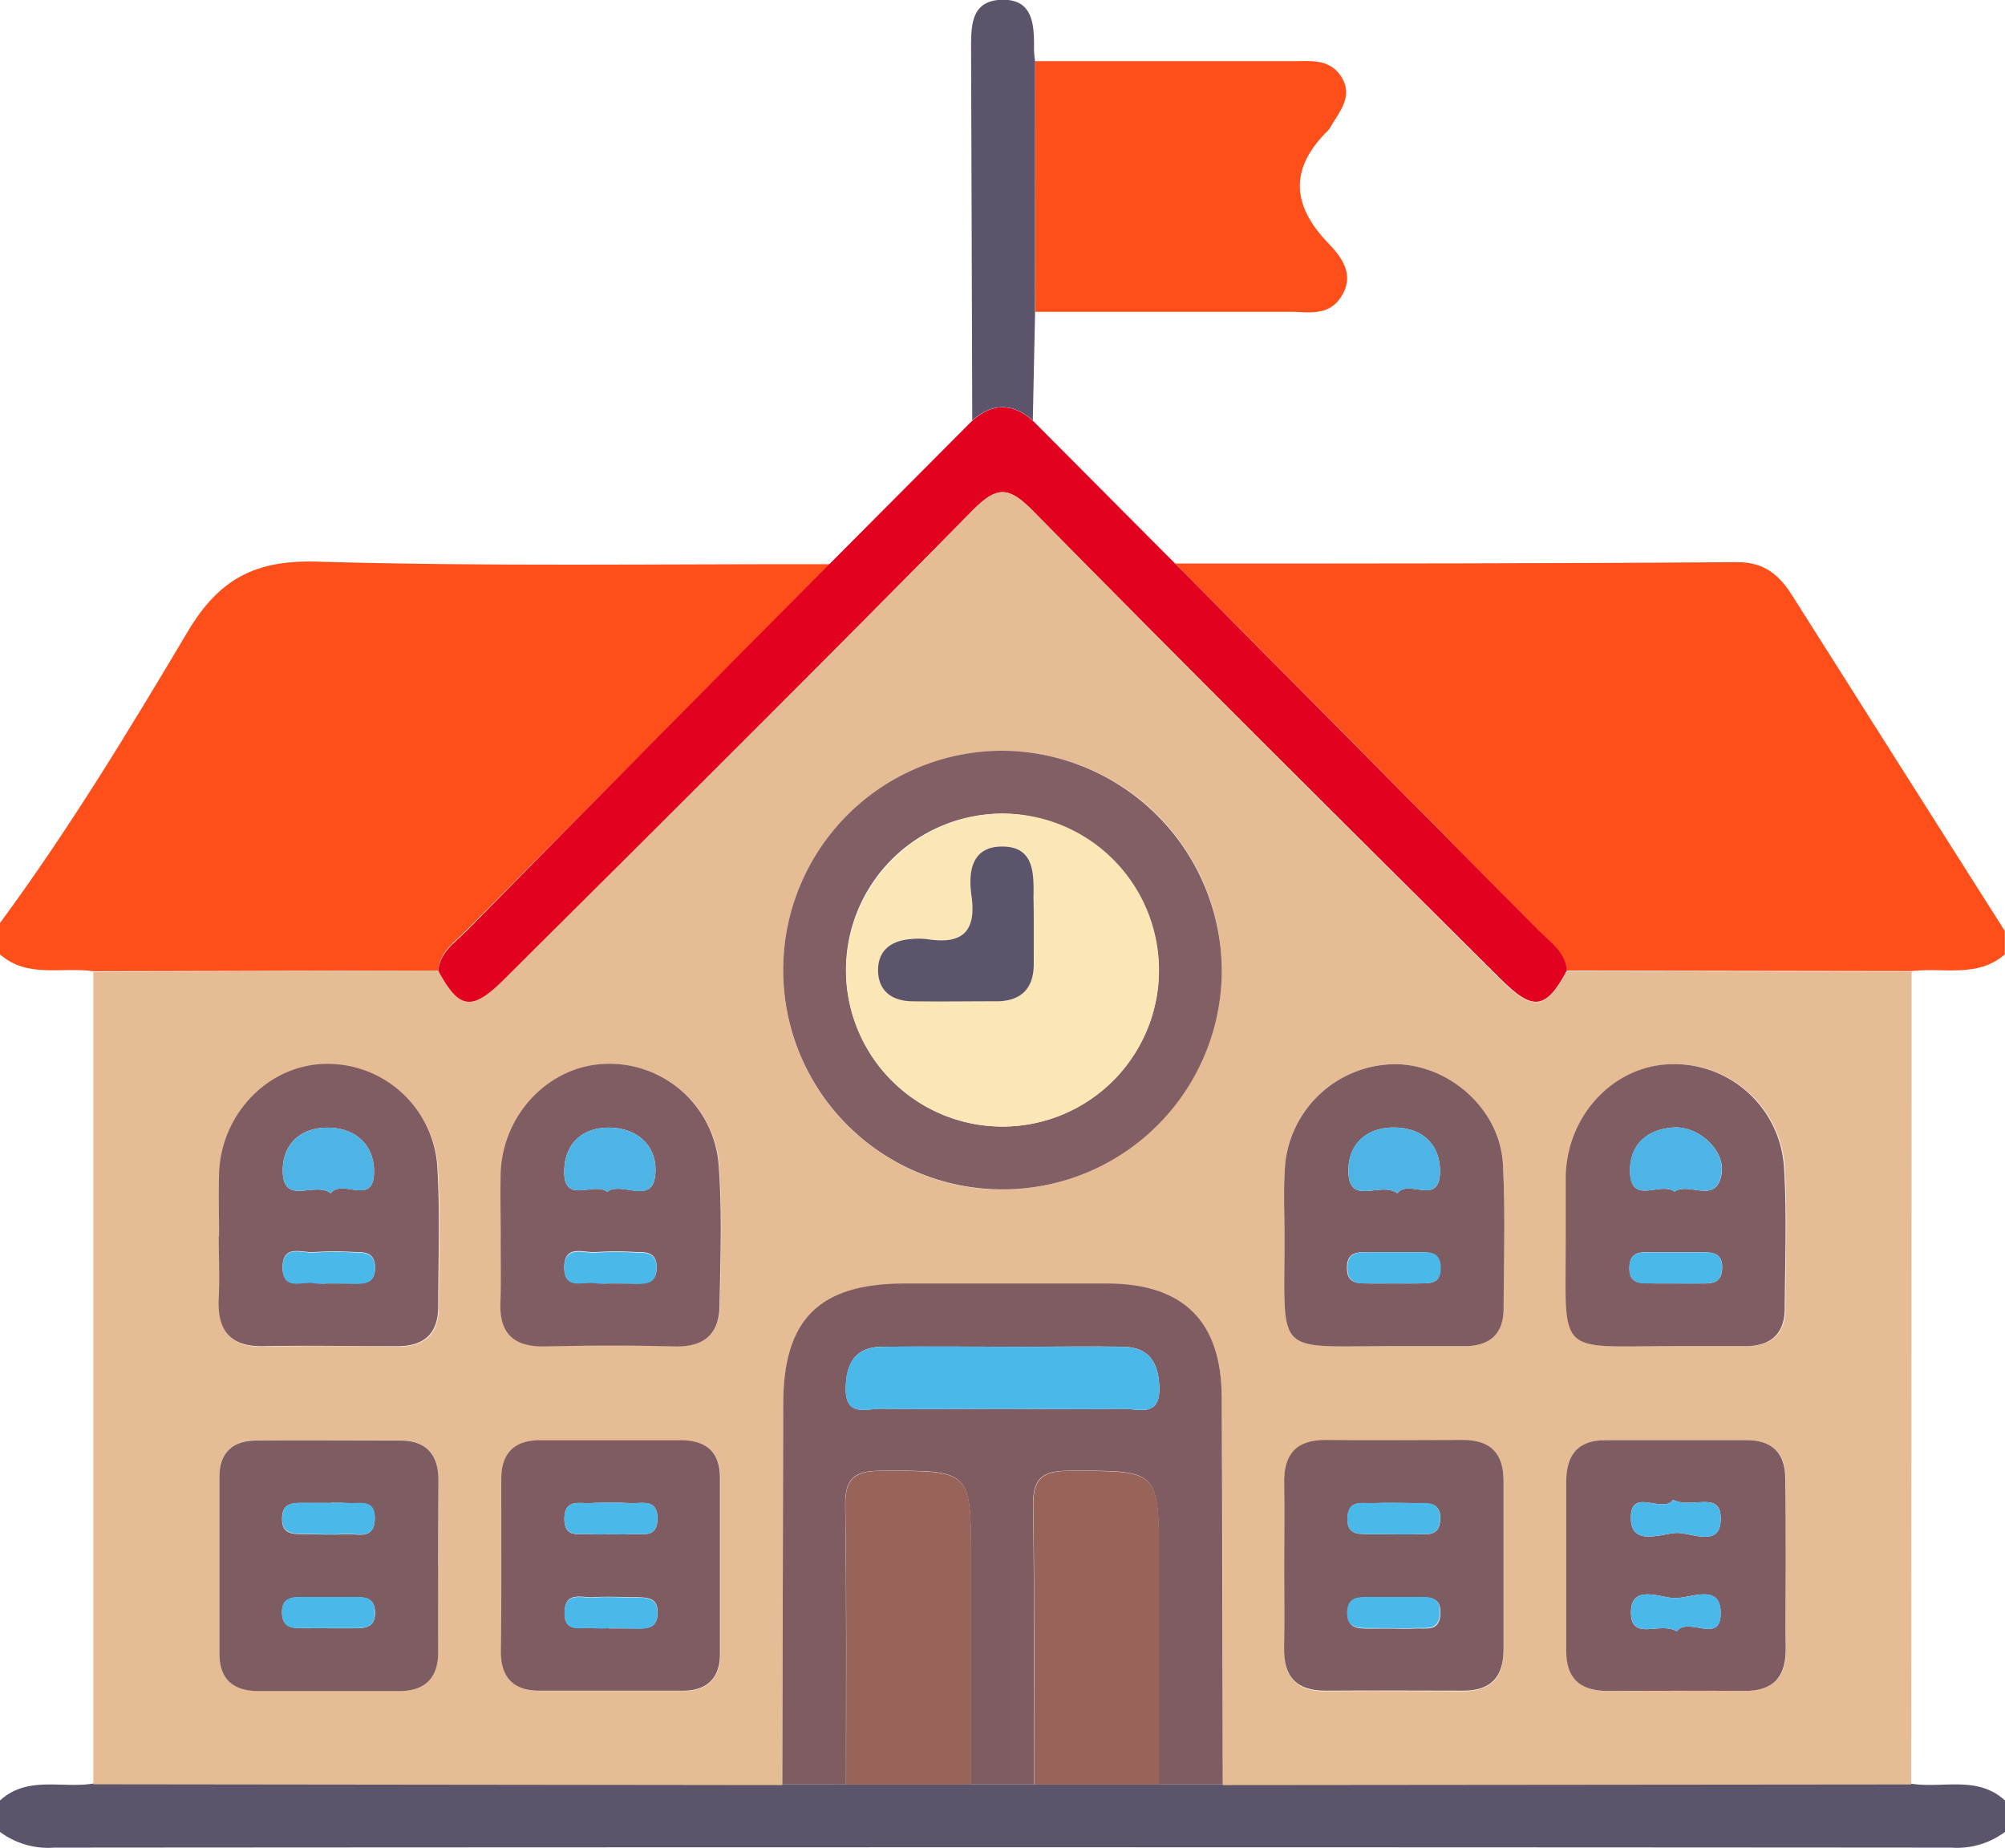 <svg xmlns="http://www.w3.org/2000/svg" viewBox="0 0 255.26 235.24"><defs><style>.cls-1{fill:#fe4f1a;}.cls-2{fill:#5c546a;}.cls-3{fill:#e2021f;}.cls-4{fill:#e5bc93;}.cls-5{fill:#7e5c62;}.cls-6{fill:#986459;}.cls-7{fill:#815f64;}.cls-8{fill:#7e5d62;}.cls-9{fill:#7f5d63;}.cls-10{fill:#4bb8ea;}.cls-11{fill:#fbe7b5;}.cls-12{fill:#4db4e5;}</style></defs><title>school</title><g id="Layer_2" data-name="Layer 2"><g id="Layer_1-2" data-name="Layer 1"><path class="cls-1" d="M0,117.5c8.73-11.85,16.37-24.43,23.84-37,4.06-6.87,8.71-9.26,16.66-9,21.7.63,43.43.28,65.16.32Q82.53,95.07,59.42,118.39c-1.49,1.5-3.43,2.73-3.64,5.15l-43.91.1c-4-.6-8.34.94-11.87-2.15Z"/><path class="cls-1" d="M149.61,71.74c23.84,0,47.69,0,71.53-.18,3.53,0,5.38,1.63,7.09,4.34,9,14.24,18,28.41,27,42.6v3c-3.54,3.05-7.89,1.61-11.89,2.12l-43.88-.07c-.21-2.42-2.16-3.65-3.65-5.15Q172.76,95,149.61,71.74Z"/><path class="cls-2" d="M255.26,233.2a10.26,10.26,0,0,1-6.88,2q-120.75-.09-241.5,0a10.27,10.27,0,0,1-6.88-2v-4c3.51-3.21,7.91-1.49,11.88-2.16l87.72.1,8.12,0h39.82l8.13,0,87.65-.08c4,.64,8.41-1.09,11.94,2.14Z"/><path class="cls-3" d="M149.61,71.74q23.13,23.31,46.23,46.65c1.49,1.5,3.44,2.73,3.65,5.15-2.69,5-4.31,5.24-8.52,1C171.07,104.76,151.16,85,131.47,65c-3.08-3.13-4.59-3.13-7.67,0-19.7,20-39.61,39.81-59.5,59.64-4.21,4.19-5.83,3.91-8.52-1,.21-2.42,2.15-3.65,3.64-5.15Q82.52,95,105.66,71.74l18.12-18.19q3.84-3.42,7.71,0Z"/><path class="cls-1" d="M131.78,7.79h32.81c2.31,0,4.75-.36,6.23,2.08s-.32,4.36-1.44,6.32a2.34,2.34,0,0,1-.29.41c-4.87,4.77-4.74,9.41,0,14.34,1.61,1.69,3.41,3.91,1.76,6.67s-4.28,2.07-6.71,2.08c-10.78,0-21.55,0-32.32,0Z"/><path class="cls-2" d="M131.78,7.79V39.72q-.15,6.9-.29,13.8-3.87-3.39-7.71,0-.07-23.58-.15-47.14c0-2.91-.1-6.2,3.71-6.4,4.22-.22,4.34,3.16,4.3,6.3A12.34,12.34,0,0,0,131.78,7.79Z"/><path class="cls-4" d="M55.78,123.54c2.69,5,4.31,5.24,8.52,1C84.19,104.76,104.1,85,123.8,65c3.08-3.13,4.59-3.13,7.67,0,19.69,20,39.6,39.81,59.5,59.63,4.21,4.2,5.83,3.91,8.52-1l43.88.07q0,51.74-.05,103.46l-87.65.08c0-16.45,0-32.9-.13-49.34,0-9.58-4.86-14.36-14.45-14.42-8.64,0-17.28,0-25.92,0-10.89,0-15.43,4.55-15.46,15.41q-.06,24.18-.11,48.35l-87.72-.1q0-51.7,0-103.41Zm99.77,0a27.92,27.92,0,1,0-27.82,27.9A28.09,28.09,0,0,0,155.55,123.51Zm71.78,75.69c0-3.66,0-7.32,0-11,0-3.28-1.69-4.89-4.94-4.89H204.44c-3.57,0-5.05,1.88-5,5.33q.06,10.71,0,21.44c0,3.52,1.71,5.17,5.21,5.15,5.81,0,11.63-.05,17.45,0,3.83,0,5.37-1.91,5.28-5.58C227.27,206.18,227.34,202.69,227.33,199.2Zm-63.84.11c0,3.49,0,7,0,10.47-.08,3.72,1.59,5.53,5.38,5.48,5.81-.07,11.63,0,17.44,0,3.55,0,5.13-1.8,5.12-5.26,0-7.14,0-14.29,0-21.43,0-3.48-1.63-5.24-5.15-5.22-5.82,0-11.63,0-17.45,0-3.81,0-5.41,1.83-5.33,5.53C163.55,192.33,163.49,195.82,163.49,199.31Zm-99.67-.56c0,3.82,0,7.65,0,11.47,0,3.23,1.52,5,4.82,5,6.15,0,12.3,0,18.44,0,3,0,4.61-1.65,4.63-4.66q0-11.22,0-22.44c0-3.32-1.83-4.78-5-4.78-6,0-12,0-17.94,0-3.27,0-4.89,1.68-4.9,4.94Zm-8,.58c0-3.65,0-7.31,0-11,0-3.21-1.54-5-4.83-5-6.15,0-12.3,0-18.44,0-3,0-4.61,1.66-4.62,4.66q0,11.22,0,22.44c0,3.3,1.81,4.79,5,4.79,6,0,12,0,17.95,0,3.26,0,4.89-1.71,4.91-4.94C55.81,206.64,55.79,203,55.79,199.33Zm-27.9-42h0c0,2.65.11,5.31,0,8-.2,4.12,1.46,6.18,5.79,6.07,5.62-.15,11.25-.07,16.88,0,3.46,0,5.27-1.57,5.27-5.07,0-5.8.23-11.61-.09-17.39a14,14,0,0,0-14.42-13.44c-7.18.18-13.15,6.37-13.38,14C27.82,152.08,27.89,154.73,27.89,157.38Zm35.84,0c0,2.81.08,5.63,0,8.44-.14,4.05,1.82,5.66,5.75,5.57,5.46-.12,10.93-.14,16.38,0,3.72.1,5.71-1.53,5.77-5.16.1-6,.34-11.94-.11-17.87a13.93,13.93,0,0,0-14.42-12.89c-7.17.19-13.1,6.38-13.32,14C63.68,152.08,63.74,154.73,63.73,157.38Zm113.73,14c3,0,6,0,8.94,0,3.21,0,5-1.48,5-4.78,0-6.13.23-12.27-.09-18.38-.36-6.91-6.7-12.61-13.58-12.73a14.15,14.15,0,0,0-14.14,12.67c-.25,3.13-.09,6.29-.09,9.44C163.54,172.83,162.11,171.34,177.46,171.36Zm35.88,0c3,0,6,0,8.94,0,3.22,0,5-1.57,5-4.82,0-6,.28-11.94-.09-17.87a14,14,0,0,0-14.66-13.19c-7.16.31-12.94,6.53-13.13,14.21-.07,2.64,0,5.29,0,7.94C199.39,172.89,198,171.33,213.34,171.36Z"/><path class="cls-5" d="M99.6,227.15q.06-24.18.11-48.35c0-10.86,4.57-15.4,15.46-15.41,8.64,0,17.28,0,25.92,0,9.59.06,14.4,4.84,14.45,14.42.08,16.44.09,32.89.13,49.34l-8.13,0q0-14.21,0-28.42c0-11.68,0-11.55-11.46-11.51-3.45,0-4.62,1-4.56,4.53.19,11.8.09,23.6.1,35.4h-8q0-14.21,0-28.42c0-11.68,0-11.55-11.46-11.51-3.46,0-4.62,1-4.56,4.53.19,11.8.09,23.6.1,35.4Zm28.05-47.81c5.14,0,10.28.08,15.41,0,1.87,0,4.61,1.12,4.54-2.65-.07-3.14-1.23-5.17-4.57-5.25-4.14-.09-8.29,0-12.43,0-6.13,0-12.26-.05-18.39,0-3.36.05-4.49,2.14-4.54,5.27-.06,3.78,2.71,2.57,4.57,2.62C117.37,179.42,122.51,179.34,127.65,179.34Z"/><path class="cls-6" d="M107.72,227.17c0-11.8.09-23.6-.1-35.4-.06-3.51,1.1-4.52,4.56-4.53,11.46,0,11.47-.17,11.46,11.51q0,14.2,0,28.42Z"/><path class="cls-6" d="M131.65,227.17c0-11.8.09-23.6-.1-35.4-.06-3.51,1.11-4.52,4.56-4.53,11.46,0,11.47-.17,11.46,11.51q0,14.2,0,28.42Z"/><path class="cls-7" d="M155.55,123.51a27.92,27.92,0,1,1-27.77-27.94A28.1,28.1,0,0,1,155.55,123.51ZM127.4,103.57a19.92,19.92,0,1,0,20.14,19.81A20.14,20.14,0,0,0,127.4,103.57Z"/><path class="cls-5" d="M227.34,199.2c0,3.49-.07,7,0,10.47.09,3.67-1.45,5.62-5.28,5.58-5.82-.05-11.64,0-17.45,0-3.5,0-5.22-1.63-5.21-5.15q0-10.72,0-21.44c0-3.45,1.45-5.33,5-5.33h17.95c3.25,0,4.93,1.61,4.94,4.89C227.34,191.88,227.33,195.54,227.34,199.2ZM213,190.92c-1.32,1.91-5.61-1.87-5.36,2.61.17,3.23,3.77,1.76,5.68,1.61s5.93,2.14,5.74-2.06C218.94,189.77,215.29,192.12,213,190.92Zm.47,16.76c1.43-2,5.69,1.82,5.59-2.46-.09-3.77-4-1.66-6-1.79-1.84-.11-5.47-1.78-5.42,1.9S211.38,206.35,213.5,207.68Z"/><path class="cls-8" d="M163.49,199.31c0-3.49.06-7,0-10.47-.08-3.7,1.52-5.57,5.33-5.53,5.82.07,11.63,0,17.45,0,3.52,0,5.16,1.74,5.15,5.22,0,7.14,0,14.29,0,21.43,0,3.46-1.57,5.27-5.12,5.26-5.81,0-11.63-.05-17.44,0-3.79.05-5.46-1.76-5.38-5.48C163.54,206.29,163.49,202.8,163.49,199.31Zm13.6-4c1,0,2,0,3,0,1.38-.09,3.18.48,3.27-1.88s-1.65-2-3.09-2.08c-1.82,0-3.64-.07-5.46,0-1.37.06-3.17-.49-3.26,1.88s1.64,2,3.08,2.08C175.44,195.33,176.27,195.3,177.09,195.3Zm0,12c1,0,2,.06,3,0,1.37-.1,3.18.51,3.29-1.86s-1.6-2.07-3.06-2.1c-2,0-4,0-5.95,0-1.32,0-2.73-.13-2.81,1.86s1.14,2.11,2.57,2.11Z"/><path class="cls-5" d="M63.82,198.75V188.28c0-3.26,1.63-4.93,4.9-4.94,6,0,12,0,17.94,0,3.22,0,5,1.46,5,4.78q0,11.22,0,22.44c0,3-1.6,4.64-4.63,4.66-6.14,0-12.29,0-18.44,0-3.3,0-4.83-1.78-4.82-5C63.83,206.4,63.82,202.57,63.82,198.75ZM77.4,195.3c1,0,2,.06,3,0,1.37-.1,3.23.55,3.3-1.85.09-2.79-2.05-2-3.54-2.1a43.37,43.37,0,0,0-5,0c-1.37.07-3.23-.55-3.3,1.85-.09,2.79,2,1.94,3.54,2.11A18.84,18.84,0,0,0,77.4,195.3Zm.07,12c1.17,0,2.33,0,3.49,0,1.34,0,2.71.08,2.76-1.93s-1.24-2-2.64-2.05c-1.83,0-3.66-.11-5.48,0-1.45.11-3.65-.85-3.72,1.9s2.14,1.85,3.6,2A13.22,13.22,0,0,0,77.47,207.26Z"/><path class="cls-8" d="M55.79,199.33c0,3.66,0,7.31,0,11,0,3.23-1.65,4.93-4.91,4.94-6,0-12,0-17.95,0-3.22,0-5-1.49-5-4.79q0-11.22,0-22.44c0-3,1.59-4.64,4.62-4.66,6.14-.05,12.29,0,18.44,0,3.29,0,4.82,1.81,4.83,5C55.8,192,55.79,195.68,55.79,199.33Zm-13.64-8c-1.16,0-2.32,0-3.47,0-1.33,0-2.72-.08-2.77,1.91s1.21,2.05,2.61,2.06c1.82,0,3.65.11,5.46,0,1.45-.11,3.64.82,3.73-1.89s-2.1-1.88-3.58-2.06A16.34,16.34,0,0,0,42.15,191.31Zm-.45,15.95h3.47c1.44,0,2.66-.18,2.58-2.11s-1.5-1.85-2.81-1.86c-2.15,0-4.3,0-6.46,0-1.43,0-2.66.16-2.57,2.1s1.5,1.83,2.81,1.87C39.71,207.28,40.7,207.26,41.7,207.26Z"/><path class="cls-9" d="M27.89,157.38c0-2.65-.07-5.3,0-7.94.23-7.6,6.2-13.79,13.38-14A14,14,0,0,1,55.7,148.91c.32,5.78.09,11.59.09,17.39,0,3.5-1.81,5.09-5.27,5.07-5.63,0-11.26-.12-16.88,0-4.33.11-6-2-5.79-6.07.13-2.64,0-5.3,0-8Zm14.23-5.48c1.43-1.93,5.44,1.74,5.5-2.67.05-3.56-2.48-5.77-6.15-5.68-3.2.07-5.4,2.07-5.47,5.26C35.9,153.69,40,150.32,42.12,151.9Zm-.55,11.48c1.16,0,2.32,0,3.47,0,1.37,0,2.7,0,2.71-2s-1.33-2-2.7-2a38.91,38.91,0,0,0-4.95,0c-1.55.18-4.12-1.11-4.12,1.94s2.58,1.64,4.1,2A7.41,7.41,0,0,0,41.57,163.38Z"/><path class="cls-9" d="M63.74,157.38c0-2.65-.06-5.3,0-7.95.22-7.57,6.15-13.76,13.32-14A13.93,13.93,0,0,1,91.5,148.37c.45,5.93.21,11.91.11,17.87-.06,3.63-2,5.26-5.77,5.16-5.45-.15-10.92-.13-16.38,0-3.93.09-5.89-1.52-5.75-5.57C63.81,163,63.73,160.19,63.74,157.38Zm13.56-5.67c1.94-1.44,6,2,6.15-2.57.12-3.29-2.3-5.5-5.73-5.59s-5.74,1.87-5.88,5.32C71.64,153.49,75.53,150.39,77.3,151.71Zm.11,11.67c1.16,0,2.32,0,3.47,0,1.36,0,2.7,0,2.72-2s-1.32-2-2.69-2a38.73,38.73,0,0,0-4.94,0c-1.55.18-4.11-1.1-4.13,1.93s2.56,1.66,4.09,2A7.32,7.32,0,0,0,77.41,163.38Z"/><path class="cls-8" d="M177.46,171.36c-15.35,0-13.92,1.47-13.93-13.78,0-3.15-.16-6.31.09-9.44a14.15,14.15,0,0,1,14.14-12.67c6.88.12,13.22,5.82,13.58,12.73.32,6.11.11,12.25.09,18.38,0,3.3-1.82,4.79-5,4.78C183.42,171.35,180.44,171.36,177.46,171.36Zm.44-19.45c1.4-1.92,5.41,1.75,5.43-2.82,0-3.44-2.27-5.5-5.75-5.56s-5.88,2-5.91,5.38C171.63,153.75,175.74,150.29,177.9,151.91Zm-.53,11.47c1,0,2,0,3,0,1.45-.05,3.14.27,3-2.11-.07-2-1.51-1.84-2.82-1.86-2,0-4,0-6,0-1.46,0-3.15-.26-3.06,2.12.08,2,1.51,1.82,2.82,1.85C175.38,163.4,176.37,163.38,177.37,163.38Z"/><path class="cls-9" d="M213.34,171.36c-15.34,0-14,1.53-14-13.73,0-2.65,0-5.3,0-7.94.19-7.68,6-13.9,13.13-14.21a14,14,0,0,1,14.66,13.19c.37,5.93.12,11.91.09,17.87,0,3.25-1.78,4.82-5,4.82C219.3,171.35,216.32,171.36,213.34,171.36Zm-.16-19.66c1.91-1.31,5.34,1.73,6-2.3.48-2.91-2.84-6-6-5.88-3.45.17-5.73,2.18-5.65,5.6C207.6,153.53,211.39,150.34,213.18,151.7Zm-.26,11.68c1.15,0,2.31,0,3.47,0s2.76.18,2.86-1.82c.11-2.34-1.55-2.13-3-2.15-2,0-4,0-5.95,0-1.3,0-2.75-.19-2.85,1.81-.12,2.35,1.53,2.12,3,2.15C211.26,163.39,212.09,163.38,212.92,163.38Z"/><path class="cls-10" d="M127.65,179.34c-5.14,0-10.28.08-15.41,0-1.86-.05-4.63,1.16-4.57-2.62,0-3.13,1.18-5.22,4.54-5.27,6.13-.1,12.26,0,18.39,0,4.14,0,8.29-.05,12.43,0,3.34.08,4.5,2.11,4.57,5.25.07,3.77-2.67,2.61-4.54,2.65C137.93,179.42,132.79,179.34,127.65,179.34Z"/><path class="cls-11" d="M127.4,103.57a19.92,19.92,0,1,1-19.68,20.28A20.13,20.13,0,0,1,127.4,103.57Zm4.21,14.17c0-1.16,0-2.32,0-3.49,0-3.08.14-6.57-4.11-6.51-3.86.06-4.2,3.37-3.79,6.26.68,4.74-1.33,6.23-5.71,5.52a9.47,9.47,0,0,0-2,0c-2.49.16-4.19,1.4-4.18,4s1.74,3.86,4.24,3.92c3.65.07,7.3.06,11,0,3,0,4.53-1.72,4.58-4.72C131.62,121.06,131.6,119.4,131.61,117.74Z"/><path class="cls-10" d="M213,190.92c2.26,1.2,5.91-1.15,6.06,2.16.19,4.2-3.75,1.91-5.74,2.06s-5.51,1.62-5.68-1.61C207.42,189.05,211.71,192.83,213,190.92Z"/><path class="cls-10" d="M213.5,207.68c-2.12-1.33-5.79,1.33-5.85-2.35s3.58-2,5.42-1.9c2.07.13,5.93-2,6,1.79C219.19,209.5,214.93,205.69,213.5,207.68Z"/><path class="cls-10" d="M177.09,195.3c-.82,0-1.65,0-2.48,0-1.44-.07-3.17.3-3.08-2.08s1.89-1.82,3.26-1.88c1.82-.08,3.64-.05,5.46,0,1.44,0,3.18-.29,3.09,2.08s-1.89,1.79-3.27,1.88C179.08,195.35,178.09,195.3,177.09,195.3Z"/><path class="cls-10" d="M177.07,207.26h-3c-1.43,0-2.66-.17-2.57-2.11s1.49-1.84,2.81-1.86c2,0,4,0,5.95,0,1.46,0,3.18-.25,3.06,2.1s-1.92,1.76-3.29,1.86C179.06,207.32,178.06,207.26,177.07,207.26Z"/><path class="cls-10" d="M77.4,195.3a18.84,18.84,0,0,1-2,0c-1.49-.17-3.63.68-3.54-2.11.07-2.4,1.93-1.78,3.3-1.85a43.37,43.37,0,0,1,5,0c1.49.1,3.63-.69,3.54,2.1-.07,2.4-1.93,1.75-3.3,1.85C79.39,195.36,78.39,195.3,77.4,195.3Z"/><path class="cls-10" d="M77.47,207.27a14.69,14.69,0,0,1-2,0c-1.46-.19-3.67.75-3.6-2s2.27-1.79,3.72-1.9c1.82-.14,3.65,0,5.48,0,1.4,0,2.68.08,2.64,2.05s-1.42,1.91-2.76,1.93C79.8,207.28,78.64,207.26,77.47,207.27Z"/><path class="cls-10" d="M42.15,191.31a16.34,16.34,0,0,1,2,0c1.48.18,3.67-.7,3.58,2.06s-2.28,1.78-3.73,1.89c-1.81.13-3.64,0-5.46,0-1.4,0-2.67-.11-2.61-2.06s1.44-1.89,2.77-1.91C39.83,191.29,41,191.31,42.15,191.31Z"/><path class="cls-10" d="M41.7,207.26c-1,0-2,0-3,0-1.31,0-2.73.12-2.81-1.87s1.14-2.11,2.57-2.1c2.16,0,4.31,0,6.46,0,1.31,0,2.73-.14,2.81,1.86s-1.14,2.11-2.58,2.11Z"/><path class="cls-12" d="M42.12,151.9c-2.13-1.58-6.22,1.79-6.12-3.09.07-3.19,2.27-5.19,5.47-5.26,3.67-.09,6.2,2.12,6.15,5.68C47.56,153.64,43.55,150,42.12,151.9Z"/><path class="cls-10" d="M41.57,163.38a7.41,7.41,0,0,1-1.49,0c-1.52-.35-4.11,1.08-4.1-2s2.57-1.76,4.12-1.94a38.91,38.91,0,0,1,4.95,0c1.37,0,2.7,0,2.7,2s-1.34,2-2.71,2C43.89,163.39,42.73,163.38,41.57,163.38Z"/><path class="cls-12" d="M77.3,151.71c-1.77-1.32-5.66,1.78-5.46-2.84.14-3.45,2.44-5.42,5.88-5.32s5.85,2.3,5.73,5.59C83.27,153.76,79.24,150.27,77.3,151.71Z"/><path class="cls-10" d="M77.41,163.38a7.32,7.32,0,0,1-1.48,0c-1.53-.34-4.11,1-4.09-2s2.58-1.75,4.13-1.93a38.73,38.73,0,0,1,4.94,0c1.37,0,2.7,0,2.69,2s-1.36,2-2.72,2C79.73,163.39,78.57,163.38,77.41,163.38Z"/><path class="cls-12" d="M177.9,151.91c-2.16-1.62-6.27,1.84-6.23-3,0-3.42,2.42-5.44,5.91-5.38s5.77,2.12,5.75,5.56C183.31,153.66,179.3,150,177.9,151.91Z"/><path class="cls-10" d="M177.37,163.38c-1,0-2,0-3,0-1.31,0-2.74.16-2.82-1.85-.09-2.38,1.6-2.09,3.06-2.12,2,0,4,0,6,0,1.31,0,2.75-.16,2.82,1.86.09,2.38-1.6,2.06-3,2.11C179.36,163.41,178.36,163.38,177.37,163.38Z"/><path class="cls-12" d="M213.18,151.7c-1.79-1.36-5.58,1.83-5.68-2.58-.08-3.42,2.2-5.43,5.65-5.6,3.2-.16,6.52,3,6,5.88C218.52,153.43,215.09,150.39,213.18,151.7Z"/><path class="cls-10" d="M212.92,163.38c-.83,0-1.66,0-2.49,0-1.48,0-3.13.2-3-2.15.1-2,1.55-1.79,2.85-1.81,2,0,4,0,5.95,0,1.48,0,3.14-.19,3,2.15-.1,2-1.57,1.78-2.86,1.82S214.07,163.38,212.92,163.38Z"/><path class="cls-2" d="M131.61,117.74c0,1.66,0,3.32,0,5,0,3-1.54,4.67-4.58,4.72-3.65,0-7.3.06-11,0-2.5-.06-4.22-1.34-4.24-3.92s1.69-3.81,4.18-4a9.47,9.47,0,0,1,2,0c4.38.71,6.39-.78,5.71-5.52-.41-2.89-.07-6.2,3.79-6.26,4.25-.06,4.15,3.43,4.11,6.51C131.6,115.42,131.61,116.58,131.61,117.74Z"/></g></g></svg>
